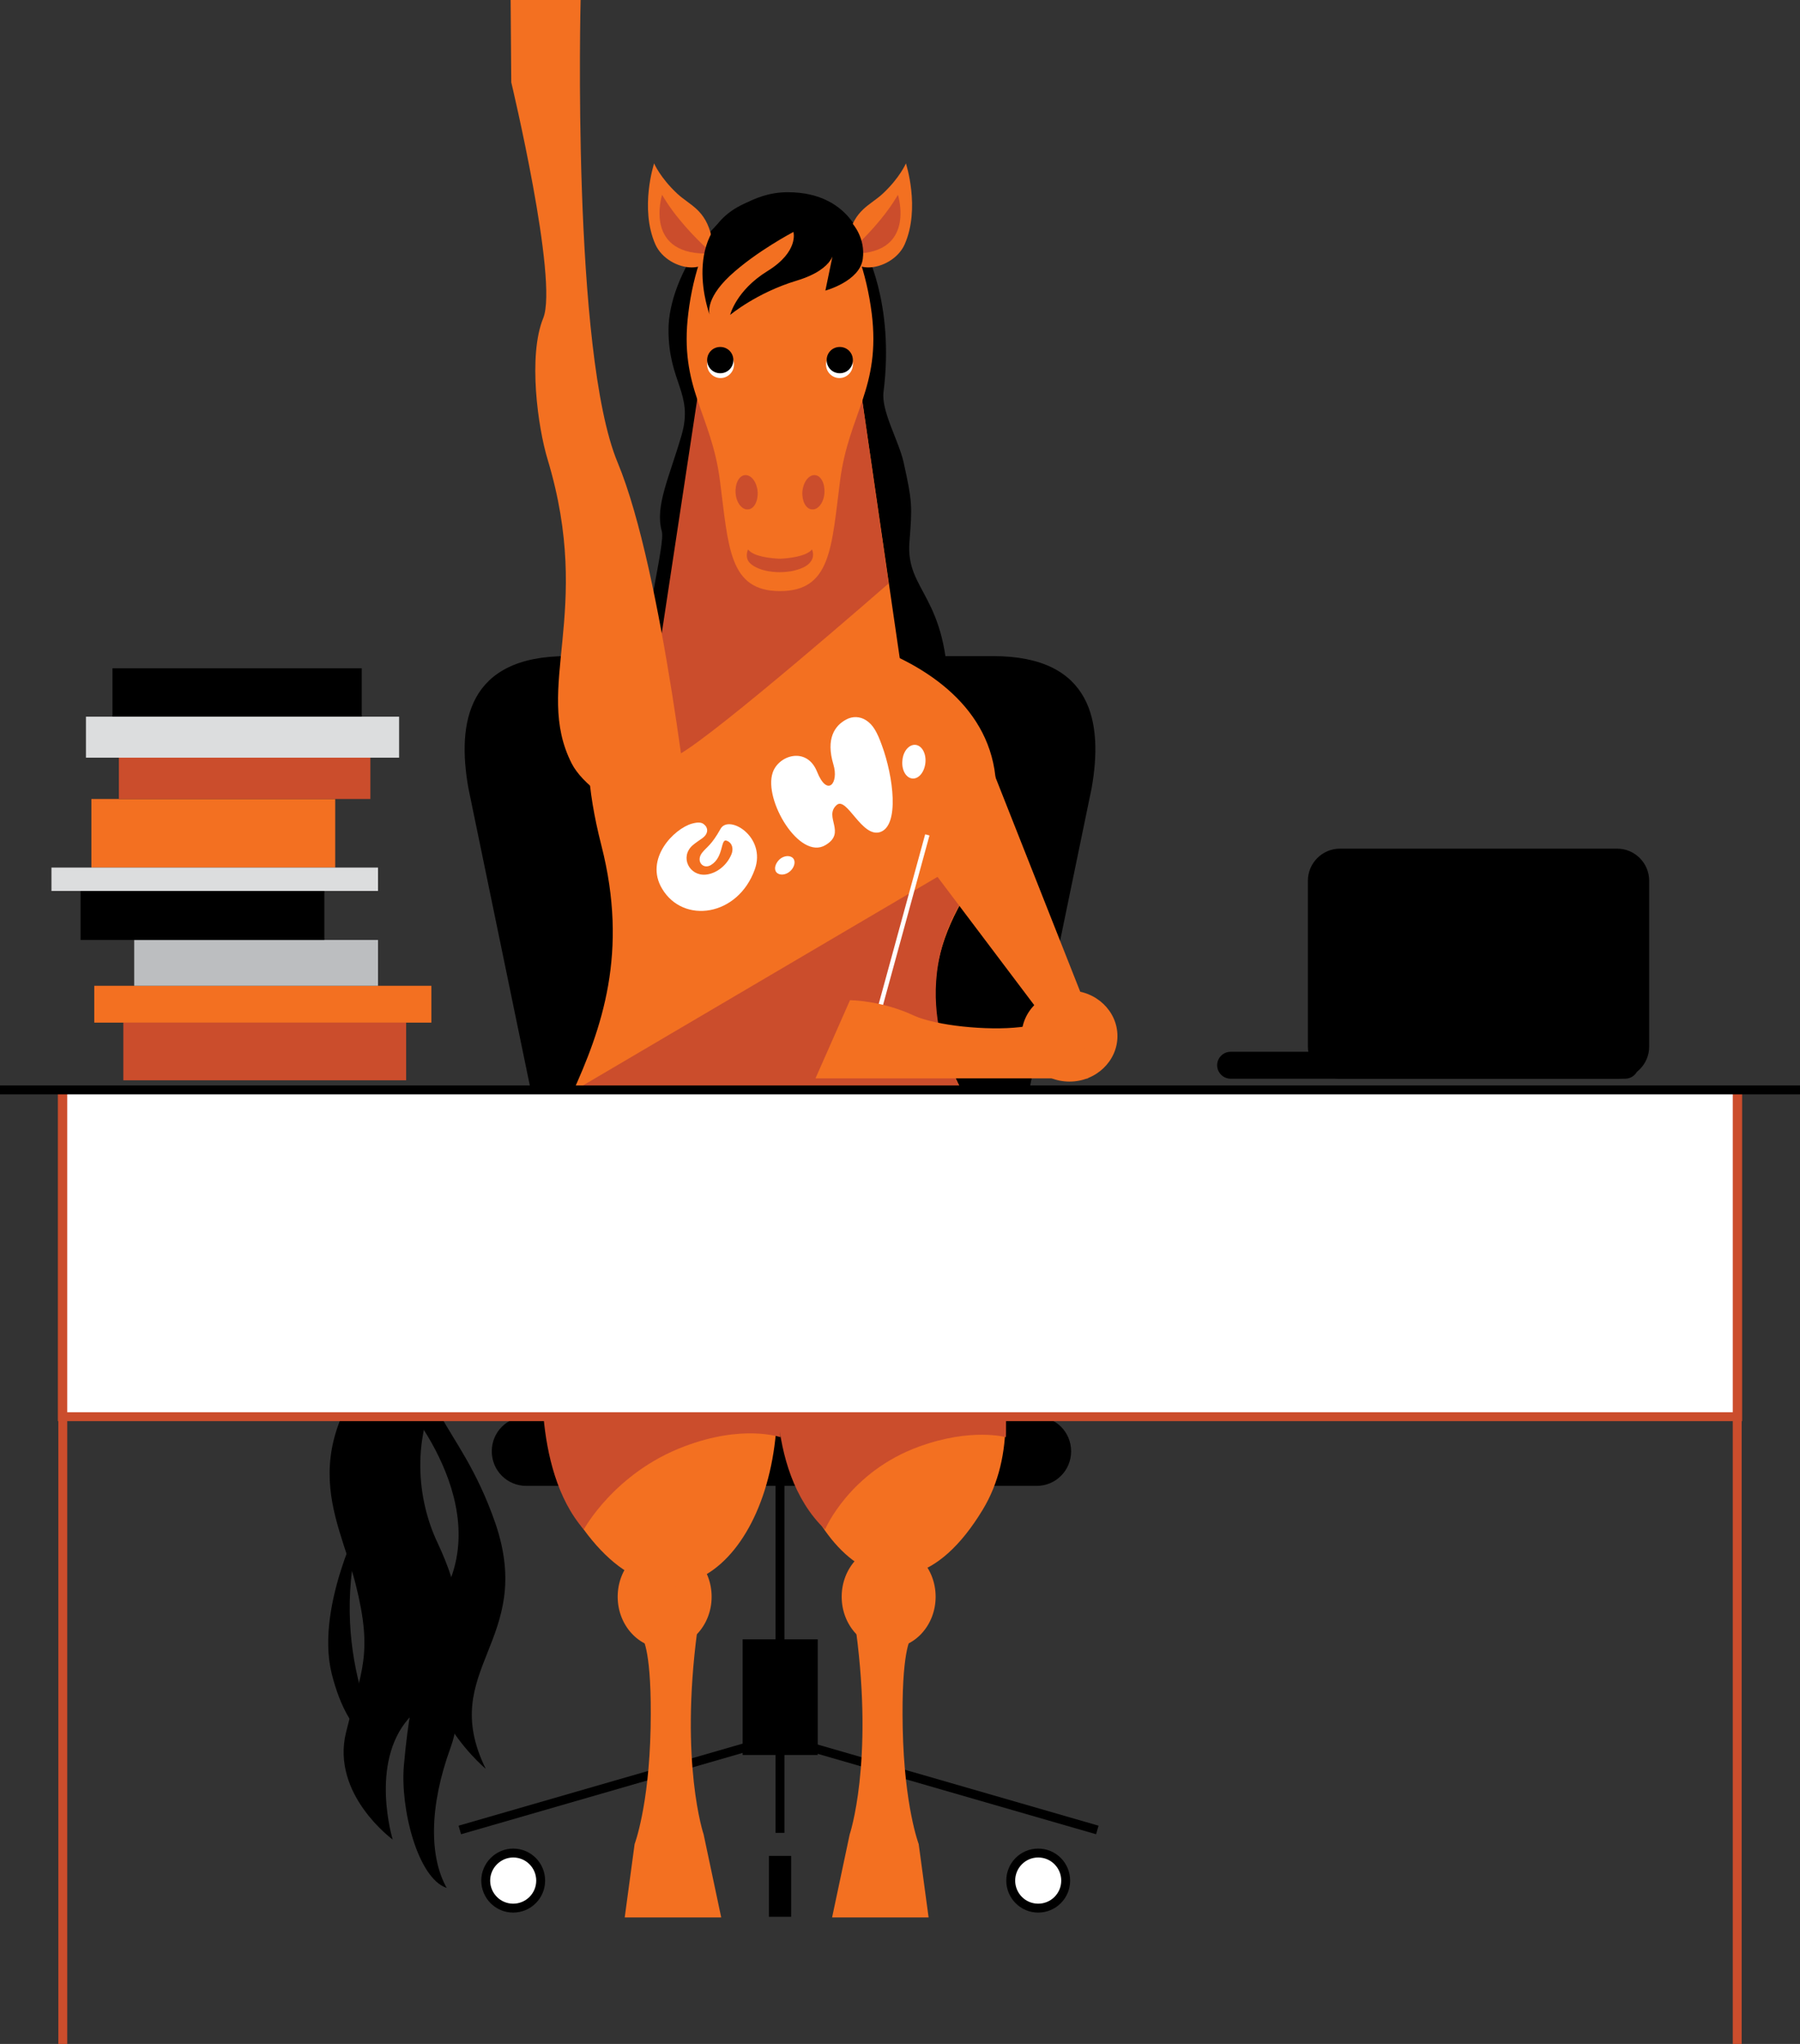 <?xml version="1.0" encoding="UTF-8"?> <svg xmlns="http://www.w3.org/2000/svg" width="688" height="781" viewBox="0 0 688 781" fill="none"><rect x="0" y="0" width="688" height="781" fill="#333333" stroke="none"/> <g clip-path="url(#clip0)"> <path d="M216.672 250.705C178.809 250.705 174.534 276.045 179.053 301.262L216.549 482.681H298.137V250.705H216.672Z" fill="black"></path> <path d="M379.603 250.705C417.466 250.705 421.74 276.045 417.221 301.262L379.725 482.681H298.137V250.705H379.603Z" fill="black"></path> <path d="M330.382 94.993C330.382 94.993 326.84 73.448 301.069 73.448C275.175 73.448 255.511 105.643 255.511 125.964C255.511 146.285 265.16 150.202 260.519 166.239C255.878 182.275 250.259 193.415 252.946 202.963C255.756 212.512 220.824 316.442 273.465 327.092C326.107 337.742 362.504 304.078 362.504 267.354C362.504 227.079 346.137 226.345 347.603 207.125C348.702 193.292 348.702 191.701 345.404 176.766C343.572 168.442 336.733 157.058 337.71 149.713C341.985 115.437 330.382 94.993 330.382 94.993Z" fill="black"></path> <path d="M326.107 129.147H298.137H270.168L247.817 282.778H298.137H348.458L326.107 129.147Z" fill="#F37021"></path> <path d="M298.137 709.15V732.409" stroke="black" stroke-width="8.506" stroke-miterlimit="10"></path> <path d="M419.419 699.235L296.916 663.857" stroke="black" stroke-width="3.402" stroke-miterlimit="10"></path> <path d="M175.755 699.235L298.259 663.857" stroke="black" stroke-width="3.402" stroke-miterlimit="10"></path> <path d="M298.137 700.335V553.438" stroke="black" stroke-width="3.402" stroke-miterlimit="10"></path> <path d="M187.969 554.54C187.969 561.885 193.832 567.761 201.16 567.761H396.214C403.542 567.761 409.405 561.885 409.405 554.54C409.405 547.195 403.542 541.319 396.214 541.319H201.16C193.832 541.319 187.969 547.195 187.969 554.54Z" fill="black"></path> <path d="M274.809 474.235C274.809 474.235 204.214 460.769 156.702 506.307C109.191 551.723 129.221 578.532 135.939 605.341C142.656 632.15 138.137 638.148 132.275 661.897C126.412 685.645 150.107 702.906 150.107 702.906C150.107 702.906 141.191 673.893 156.092 656.755C170.992 639.617 184.916 627.131 167.206 589.427C152.183 557.844 153.649 490.516 274.809 474.235Z" fill="black"></path> <path d="M170.137 510.347C154.504 537.89 175.145 541.073 189.313 581.959C204.825 627.131 166.962 637.781 185.649 675.852C185.649 675.852 149.13 645.738 169.283 609.625C189.924 572.656 150.718 531.402 150.718 531.402C150.718 531.402 185.771 482.803 170.137 510.347Z" fill="black"></path> <path d="M140.214 576.206C140.214 576.206 120.183 612.686 126.779 639.495C133.496 666.303 146.565 667.65 146.565 667.65C146.565 667.65 122.382 626.886 140.214 576.206Z" fill="black"></path> <path d="M167.695 622.356C167.695 622.356 180.275 645.493 172.214 667.772C164.031 690.174 164.031 709.516 170.749 721.39C159.634 717.718 152.916 690.909 154.382 674.505C157.558 638.882 162.565 637.291 162.565 637.291L167.695 622.356Z" fill="black"></path> <path d="M298.626 239.566C268.336 239.566 206.901 233.323 229.863 323.053C250.748 404.826 189.313 438.49 197.008 495.046C204.825 551.602 298.504 543.522 298.504 543.522V239.566H298.626Z" fill="#F37021"></path> <path d="M295.817 239.567C326.107 239.567 413.557 263.928 367.756 344.232C331.481 407.888 402.321 438.369 394.504 494.925C386.687 551.481 295.939 546.584 295.939 546.584V239.567H295.817Z" fill="#F37021"></path> <path d="M230.351 472.644C230.351 472.644 192.855 535.321 218.137 576.942C252.458 633.497 295.817 598.609 297.038 539.115C298.137 486.722 269.557 465.299 230.351 472.644Z" fill="#F37021"></path> <path d="M272 610.116C272 621.011 263.939 629.825 254.046 629.825C244.153 629.825 236.092 621.011 236.092 610.116C236.092 599.221 244.153 590.407 254.046 590.407C263.939 590.407 272 599.221 272 610.116Z" fill="#F37021"></path> <path d="M245.619 626.152C245.619 626.152 249.283 630.681 248.672 660.428C248.061 690.175 242.565 704.62 242.565 704.62L238.779 732.653H275.664L268.947 700.947C268.947 700.947 259.787 673.894 266.504 623.214C273.222 572.534 245.619 626.152 245.619 626.152Z" fill="#F37021"></path> <path d="M363.359 472.644C363.359 472.644 400.855 535.321 375.573 576.942C341.252 633.497 299.359 585.388 298.138 525.772C297.038 473.501 324.153 465.299 363.359 472.644Z" fill="#F37021"></path> <path d="M321.71 610.116C321.71 621.011 329.771 629.825 339.664 629.825C349.557 629.825 357.618 621.011 357.618 610.116C357.618 599.221 349.557 590.407 339.664 590.407C329.771 590.407 321.71 599.221 321.71 610.116Z" fill="#F37021"></path> <path d="M348.092 626.152C348.092 626.152 344.428 630.681 345.038 660.428C345.649 690.175 351.145 704.62 351.145 704.62L354.931 732.653H318.046L324.764 700.947C324.764 700.947 333.924 673.894 327.206 623.214C320.489 572.534 348.092 626.152 348.092 626.152Z" fill="#F37021"></path> <path d="M250.016 261.233C251.237 261.233 240.123 298.692 259.298 288.409C273.588 280.697 339.664 222.917 339.664 222.917L326.107 129.147H270.046L250.016 261.233Z" fill="#CB4D2C"></path> <path d="M264.55 321.706C264.55 321.706 253.558 218.756 236.092 176.767C218.504 134.779 221.924 0 221.924 0H195.176L195.42 31.461C195.42 31.461 213.497 107.113 207.634 121.558C201.771 135.881 205.558 163.302 209.344 175.665C226.932 234.18 203.726 262.58 218.504 291.715C226.809 307.874 264.55 321.706 264.55 321.706Z" fill="#F37021"></path> <path d="M390.473 395.891C390.473 405.439 398.656 413.274 408.794 413.274C418.931 413.274 427.114 405.439 427.114 395.891C427.114 386.342 418.931 378.508 408.794 378.508C398.656 378.508 390.473 386.22 390.473 395.891Z" fill="#F37021"></path> <path d="M367.634 344.231L368.122 329.296L218.26 417.435H368.122C368.122 417.557 344.916 382.057 367.634 344.231Z" fill="#CB4D2C"></path> <path d="M373.13 278.371L416.489 388.055L403.298 394.665L349.191 322.93C349.069 323.053 359.817 280.575 373.13 278.371Z" fill="#F37021"></path> <path d="M333.313 396.135L354.443 319.014" stroke="white" stroke-width="1.701" stroke-miterlimit="10"></path> <path d="M312.55 626.396H283.847V670.588H312.55V626.396Z" fill="black"></path> <path d="M386.321 718.576C386.321 724.33 390.962 729.104 396.825 729.104C402.565 729.104 407.329 724.452 407.329 718.576C407.329 712.823 402.687 708.049 396.825 708.049C390.962 708.049 386.321 712.823 386.321 718.576Z" fill="white" stroke="black" stroke-width="3.402" stroke-miterlimit="10"></path> <path d="M185.649 718.576C185.649 724.33 190.291 729.104 196.153 729.104C201.894 729.104 206.657 724.452 206.657 718.576C206.657 712.823 202.016 708.049 196.153 708.049C190.413 708.049 185.649 712.823 185.649 718.576Z" fill="white" stroke="black" stroke-width="3.402" stroke-miterlimit="10"></path> <path d="M155.238 390.625H47.146V412.782H155.238V390.625Z" fill="#CB4D2C"></path> <path d="M164.886 376.67H36.031V390.748H164.886V376.67Z" fill="#F37021"></path> <path d="M144.489 359.163H51.299V376.668H144.489V359.163Z" fill="#BCBEC0"></path> <path d="M123.97 340.436H30.779V359.165H123.97V340.436Z" fill="black"></path> <path d="M138.261 255.356H42.993V273.841H138.261V255.356Z" fill="black"></path> <path d="M152.551 273.841H32.856V289.51H152.551V273.841Z" fill="#DCDDDE"></path> <path d="M128.123 305.302H34.932V331.499H128.123V305.302Z" fill="#F37021"></path> <path d="M144.489 331.499H19.665V340.435H144.489V331.499Z" fill="#DCDDDE"></path> <path d="M141.559 289.51H45.437V305.301H141.559V289.51Z" fill="#CB4D2C"></path> <path d="M295.329 295.266C291.787 305.671 305.588 328.807 315.481 322.931C323.664 318.157 314.748 312.159 319.756 307.63C323.664 304.08 329.405 320.361 336.489 317.912C343.817 315.342 341.496 296.857 337.1 284.86C335.267 279.719 333.68 276.903 330.993 275.19C328.672 273.721 325.863 273.598 323.42 274.945C319.023 277.271 315.603 282.29 318.535 292.083C320.733 299.305 316.214 304.692 312.306 294.898C308.397 285.105 297.527 288.533 295.329 295.266Z" fill="white"></path> <path d="M296.794 333.336C297.893 334.56 300.214 334.438 301.924 332.969C303.634 331.5 304.244 329.174 303.145 327.95C302.046 326.726 299.725 326.848 298.015 328.317C296.305 329.909 295.695 332.112 296.794 333.336Z" fill="white"></path> <path d="M344.917 290.613C344.55 294.163 346.26 297.224 348.703 297.469C351.146 297.713 353.344 295.02 353.71 291.47C354.077 287.92 352.367 284.86 349.924 284.615C347.481 284.37 345.161 287.063 344.917 290.613Z" fill="white"></path> <path d="M264.427 314.73C257.588 316.688 246.229 328.195 253.069 339.58C261.13 353.168 282.015 350.23 288.488 332.235C293.007 319.749 278.595 311.057 275.42 316.688C271.878 323.054 270.168 323.544 268.336 325.87C265.893 329.052 268.702 332.358 271.756 330.521C276.763 327.461 275.298 320.361 277.74 321.218C279.572 321.83 280.672 324.033 279.45 326.726C277.496 331.133 273.465 333.827 269.801 334.194C263.45 334.806 259.786 327.461 264.672 323.054C265.649 322.197 267.603 320.851 268.336 320.361C271.267 318.28 270.29 315.954 269.313 315.219C268.458 314.24 266.992 313.995 264.427 314.73Z" fill="white"></path> <path d="M333.191 119.722C331.237 104.298 325.985 89.363 320.489 84.344C312.305 76.877 301.069 76.265 298.137 76.265C295.328 76.265 283.97 76.754 275.786 84.344C270.29 89.363 264.916 104.298 263.084 119.722C259.542 148.245 271.878 158.038 275.176 183.623C278.473 209.207 278.595 225.856 298.137 225.856C317.679 225.856 317.802 209.207 321.099 183.623C324.397 158.038 336.733 148.245 333.191 119.722Z" fill="#F37021"></path> <path d="M272 90.587C269.679 80.059 263.695 78.468 258.931 74.061C252.336 67.94 250.015 62.432 250.015 62.432C250.015 62.432 244.397 79.57 250.504 93.403C255.389 104.298 275.664 106.868 272 90.587Z" fill="#F37021"></path> <path d="M280.55 139.309C280.55 142.125 278.229 144.451 275.42 144.451C272.611 144.451 270.29 142.125 270.29 139.309C270.29 136.494 272.611 134.168 275.42 134.168C278.229 134.168 280.55 136.494 280.55 139.309Z" fill="white"></path> <path d="M280.305 137.595C280.305 140.411 278.107 142.614 275.298 142.614C272.489 142.614 270.29 140.411 270.29 137.595C270.29 134.78 272.489 132.576 275.298 132.576C278.107 132.576 280.305 134.78 280.305 137.595Z" fill="black"></path> <path d="M289.588 187.785C289.832 191.458 288.244 194.518 285.924 194.641C283.603 194.885 281.404 192.07 281.16 188.397C280.916 184.725 282.504 181.665 284.824 181.542C287.145 181.42 289.221 184.113 289.588 187.785Z" fill="#CB4D2C"></path> <path d="M272.244 96.831C272.244 96.831 265.771 91.322 259.786 83.977C255.511 78.836 253.069 74.429 253.069 74.429C253.069 74.429 245.496 98.3 272.244 96.831Z" fill="#CB4D2C"></path> <path d="M324.275 90.587C326.595 80.059 332.58 78.468 337.344 74.061C343.939 67.94 346.26 62.432 346.26 62.432C346.26 62.432 351.878 79.57 345.771 93.403C340.886 104.298 320.611 106.868 324.275 90.587Z" fill="#F37021"></path> <path d="M315.725 139.309C315.725 142.125 318.046 144.451 320.855 144.451C323.664 144.451 325.985 142.125 325.985 139.309C325.985 136.494 323.664 134.168 320.855 134.168C318.046 134.168 315.725 136.494 315.725 139.309Z" fill="white"></path> <path d="M315.97 137.595C315.97 140.411 318.168 142.614 320.977 142.614C323.787 142.614 325.985 140.411 325.985 137.595C325.985 134.78 323.787 132.576 320.977 132.576C318.168 132.576 315.97 134.78 315.97 137.595Z" fill="black"></path> <path d="M306.687 187.785C306.443 191.458 308.031 194.518 310.352 194.641C312.672 194.885 314.871 192.07 315.115 188.397C315.359 184.725 313.771 181.665 311.451 181.542C309.13 181.42 307.054 184.113 306.687 187.785Z" fill="#CB4D2C"></path> <path d="M310.351 209.94C308.275 212.634 301.313 213.368 298.138 213.49C294.962 213.368 288 212.756 285.924 209.94C285.924 209.94 284.703 212.511 286.168 214.592C287.145 215.939 289.222 217.163 292.031 217.897C294.229 218.509 296.794 218.632 298.015 218.632C299.237 218.632 301.924 218.509 304 217.897C306.809 217.163 308.886 216.061 309.863 214.592C311.573 212.389 310.351 209.94 310.351 209.94Z" fill="#CB4D2C"></path> <path d="M324.031 96.831C324.031 96.831 330.504 91.322 336.489 83.977C340.764 78.836 343.206 74.429 343.206 74.429C343.206 74.429 350.779 98.3 324.031 96.831Z" fill="#CB4D2C"></path> <path d="M325.863 85.446C325.863 85.446 330.87 90.955 329.771 98.912C328.672 107.481 315.481 111.031 315.481 111.031L318.779 95.117C318.779 95.117 319.878 102.584 304.489 107.236C289.099 111.888 279.084 120.334 279.084 120.334C279.084 120.334 281.283 111.031 293.374 103.563C305.466 96.096 303.267 88.629 303.267 88.629C303.267 88.629 288.977 96.096 278.962 105.4C269.069 114.703 271.267 120.334 271.267 120.334C271.267 120.334 259.176 88.261 285.557 77.367C313.283 65.982 325.863 85.446 325.863 85.446Z" fill="black"></path> <path d="M412.703 387.811C412.703 387.811 421.619 388.79 389.863 392.463C377.283 393.932 357.619 391.85 349.313 388.056C336.733 382.18 324.886 382.18 324.886 382.18L311.695 412.049H415.878L412.703 387.811Z" fill="#F37021"></path> <path d="M207.756 516.347C207.756 516.347 202.626 560.906 223.145 584.409C223.145 584.409 234.87 562.742 261.496 552.704C283.97 544.135 298.26 549.154 298.26 549.154V516.469H207.756V516.347Z" fill="#CB4D2C"></path> <path d="M297.649 516.347C297.649 516.347 291.054 561.151 315.359 584.409C315.359 584.409 324.641 562.375 351.389 552.704C371.298 545.481 384.489 549.154 384.489 549.154C384.489 549.154 384.855 537.647 383.756 530.547C382.779 523.447 381.191 516.347 381.191 516.347H297.649V516.347Z" fill="#CB4D2C"></path> <path d="M499.908 399.929C499.908 406.662 505.405 412.17 512.122 412.17H618.138C624.855 412.17 630.351 406.662 630.351 399.929V336.518C630.351 329.785 624.855 324.276 618.138 324.276H512.122C505.405 324.276 499.908 329.785 499.908 336.518V399.929Z" fill="black"></path> <path d="M626.321 407.029C626.321 409.845 624 412.171 621.191 412.171H470.351C467.542 412.171 465.221 409.845 465.221 407.029C465.221 404.214 467.542 401.888 470.351 401.888H621.191C624 401.888 626.321 404.214 626.321 407.029Z" fill="black"></path> <path d="M664.183 416.456V541.319H23.817V416.456" fill="white"></path> <path d="M24 416V781" stroke="#CB4D2C" stroke-width="3.402" stroke-miterlimit="10"></path> <path d="M664 781V416" stroke="#CB4D2C" stroke-width="3.402" stroke-miterlimit="10"></path> <path d="M664.183 416.456V541.319H23.817V416.456" stroke="#CB4D2C" stroke-width="3.402" stroke-miterlimit="10"></path> <path d="M688 416.456H-3.05176e-05" stroke="black" stroke-width="3.402" stroke-miterlimit="10"></path> </g> <defs> <clipPath id="clip0"> <rect width="688" height="781" fill="white"></rect> </clipPath> </defs> </svg> 